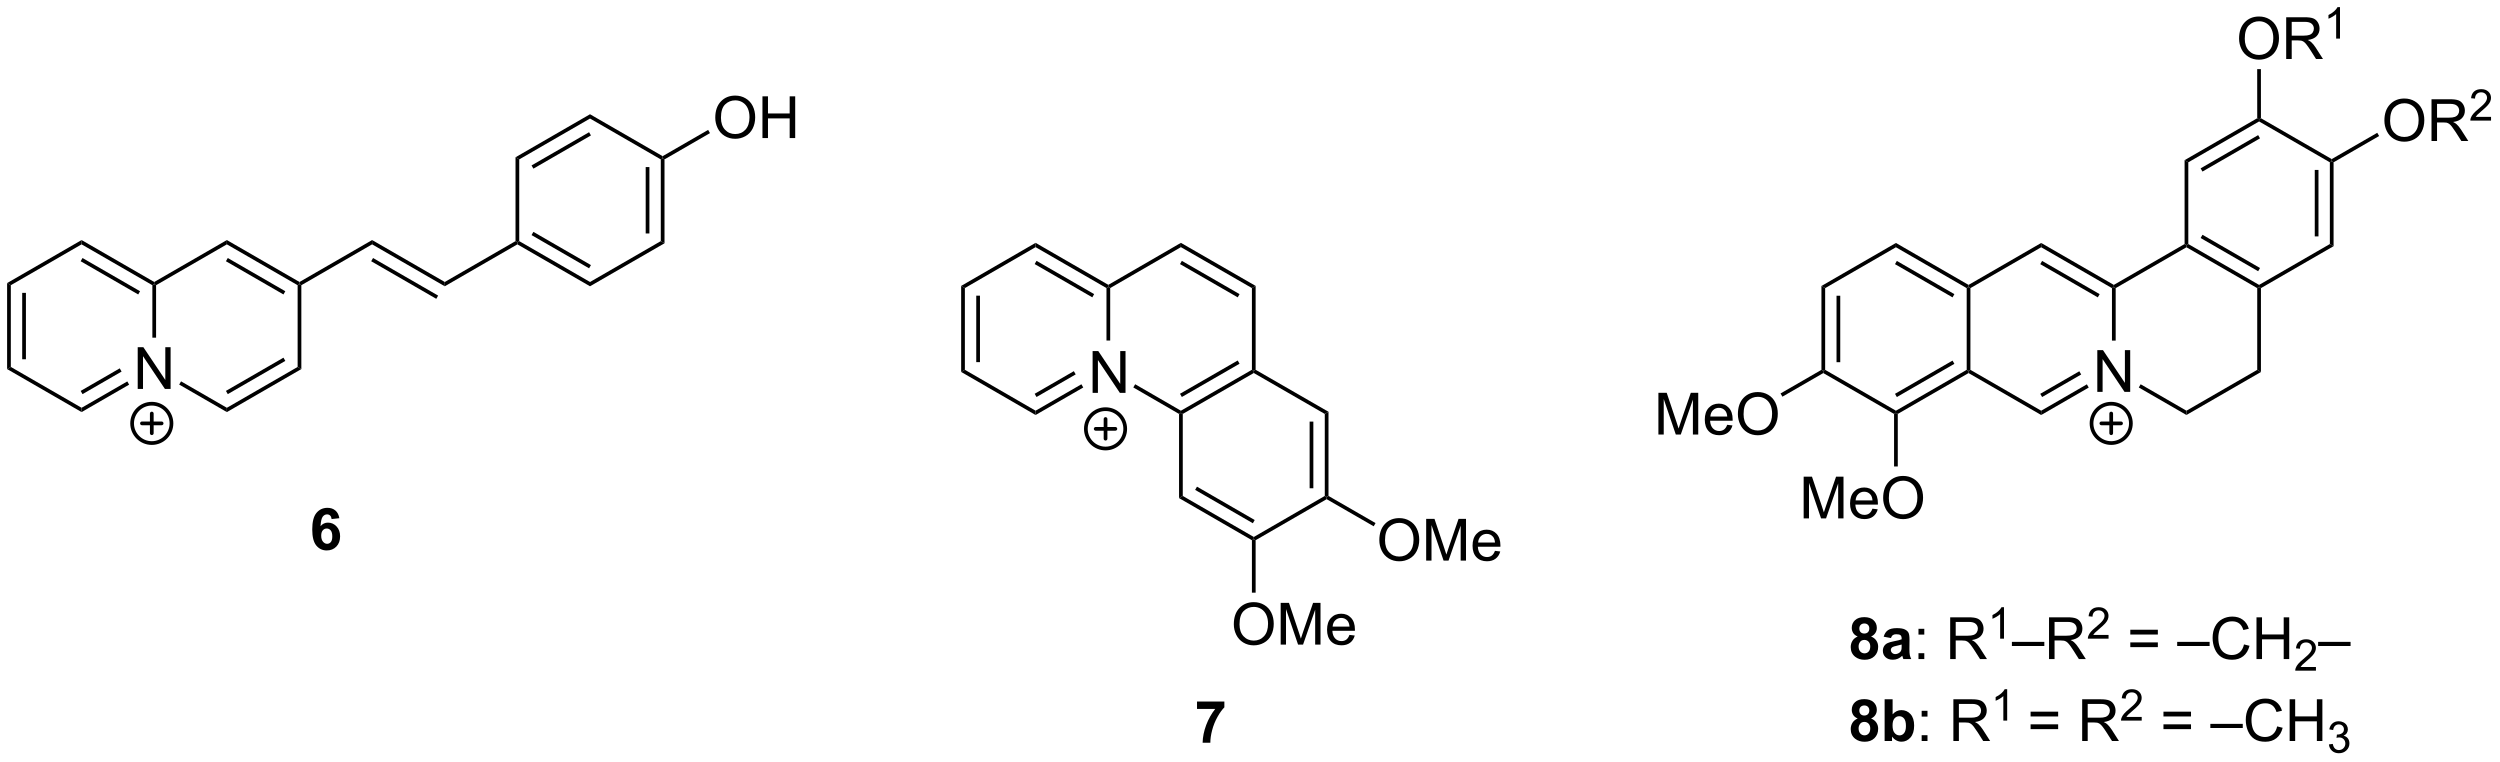 <?xml version="1.0" encoding="UTF-8"?>
<!DOCTYPE svg PUBLIC '-//W3C//DTD SVG 1.0//EN'
          'http://www.w3.org/TR/2001/REC-SVG-20010904/DTD/svg10.dtd'>
<svg stroke-dasharray="none" shape-rendering="auto" xmlns="http://www.w3.org/2000/svg" font-family="'Dialog'" text-rendering="auto" width="941" fill-opacity="1" color-interpolation="auto" color-rendering="auto" preserveAspectRatio="xMidYMid meet" font-size="12px" viewBox="0 0 941 287" fill="black" xmlns:xlink="http://www.w3.org/1999/xlink" stroke="black" image-rendering="auto" stroke-miterlimit="10" stroke-linecap="square" stroke-linejoin="miter" font-style="normal" stroke-width="1" height="287" stroke-dashoffset="0" font-weight="normal" stroke-opacity="1"
><!--Generated by the Batik Graphics2D SVG Generator--><defs id="genericDefs"
  /><g
  ><defs id="defs1"
    ><clipPath clipPathUnits="userSpaceOnUse" id="clipPath1"
      ><path d="M0.633 2.797 L353.232 2.797 L353.232 110.106 L0.633 110.106 L0.633 2.797 Z"
      /></clipPath
      ><clipPath clipPathUnits="userSpaceOnUse" id="clipPath2"
      ><path d="M98.048 315.411 L98.048 419.736 L440.844 419.736 L440.844 315.411 Z"
      /></clipPath
    ></defs
    ><g transform="scale(2.667,2.667) translate(-0.633,-2.797) matrix(1.029,0,0,1.029,-100.22,-321.635)"
    ><path d="M247.868 369.169 L247.868 363.442 L248.647 363.442 L251.655 367.937 L251.655 363.442 L252.381 363.442 L252.381 369.169 L251.603 369.169 L248.595 364.669 L248.595 369.169 L247.868 369.169 Z" stroke="none" clip-path="url(#clipPath2)"
    /></g
    ><g transform="matrix(2.743,0,0,2.743,-268.94,-865.151)"
    ><path d="M229.938 354.637 L230.448 354.932 L230.448 366.147 L229.938 366.441 ZM232.009 355.979 L232.009 365.099 L232.519 365.099 L232.519 355.979 Z" stroke="none" clip-path="url(#clipPath2)"
    /></g
    ><g transform="matrix(2.743,0,0,2.743,-268.94,-865.151)"
    ><path d="M229.938 366.441 L230.448 366.147 L240.151 371.762 L240.151 372.351 Z" stroke="none" clip-path="url(#clipPath2)"
    /></g
    ><g transform="matrix(2.743,0,0,2.743,-268.94,-865.151)"
    ><path d="M240.151 372.351 L240.151 371.762 L246.437 368.133 L246.692 368.575 ZM240.28 369.881 L245.655 366.778 L245.4 366.336 L240.025 369.439 Z" stroke="none" clip-path="url(#clipPath2)"
    /></g
    ><g transform="matrix(2.743,0,0,2.743,-268.94,-865.151)"
    ><path d="M250.389 362.13 L249.879 362.13 L249.879 354.932 L250.134 354.784 L250.389 354.932 Z" stroke="none" clip-path="url(#clipPath2)"
    /></g
    ><g transform="matrix(2.743,0,0,2.743,-268.94,-865.151)"
    ><path d="M250.134 354.49 L250.134 354.784 L249.879 354.932 L240.151 349.317 L240.151 348.727 ZM248.187 355.762 L240.28 351.197 L240.025 351.639 L247.932 356.203 Z" stroke="none" clip-path="url(#clipPath2)"
    /></g
    ><g transform="matrix(2.743,0,0,2.743,-268.94,-865.151)"
    ><path d="M230.448 354.932 L229.938 354.637 L240.151 348.727 L240.151 349.317 Z" stroke="none" clip-path="url(#clipPath2)"
    /></g
    ><g transform="matrix(2.743,0,0,2.743,-268.94,-865.151)"
    ><path d="M253.56 368.571 L253.816 368.129 L260.093 371.762 L260.093 372.056 L259.837 372.203 Z" stroke="none" clip-path="url(#clipPath2)"
    /></g
    ><g transform="matrix(2.743,0,0,2.743,-268.94,-865.151)"
    ><path d="M260.348 372.204 L260.093 372.056 L260.093 371.762 L269.836 366.146 L270.091 366.294 L270.091 366.588 ZM260.222 369.879 L268.141 365.314 L267.887 364.872 L259.967 369.437 Z" stroke="none" clip-path="url(#clipPath2)"
    /></g
    ><g transform="matrix(2.743,0,0,2.743,-268.94,-865.151)"
    ><path d="M270.346 366.146 L270.091 366.294 L269.836 366.146 L269.836 354.932 L270.346 354.637 Z" stroke="none" clip-path="url(#clipPath2)"
    /></g
    ><g transform="matrix(2.743,0,0,2.743,-268.94,-865.151)"
    ><path d="M270.346 354.637 L269.836 354.932 L260.093 349.317 L260.092 348.727 ZM268.141 355.764 L260.222 351.2 L259.967 351.642 L267.887 356.206 Z" stroke="none" clip-path="url(#clipPath2)"
    /></g
    ><g transform="matrix(2.743,0,0,2.743,-268.94,-865.151)"
    ><path d="M250.389 354.932 L250.134 354.784 L250.134 354.49 L260.092 348.727 L260.093 349.317 Z" stroke="none" clip-path="url(#clipPath2)"
    /></g
    ><g transform="matrix(2.743,0,0,2.743,-268.94,-865.151)"
    ><path d="M259.837 372.203 L260.093 372.056 L260.348 372.204 L260.348 383.458 L259.837 383.753 Z" stroke="none" clip-path="url(#clipPath2)"
    /></g
    ><g transform="matrix(2.743,0,0,2.743,-268.94,-865.151)"
    ><path d="M259.837 383.753 L260.348 383.458 L270.091 389.089 L270.091 389.384 L269.836 389.531 ZM262.044 382.627 L269.964 387.204 L270.219 386.762 L262.299 382.185 Z" stroke="none" clip-path="url(#clipPath2)"
    /></g
    ><g transform="matrix(2.743,0,0,2.743,-268.94,-865.151)"
    ><path d="M270.346 389.531 L270.091 389.384 L270.091 389.089 L279.835 383.458 L280.09 383.605 L280.09 383.9 Z" stroke="none" clip-path="url(#clipPath2)"
    /></g
    ><g transform="matrix(2.743,0,0,2.743,-268.94,-865.151)"
    ><path d="M280.345 383.458 L280.09 383.605 L279.835 383.458 L279.835 372.204 L280.345 371.909 ZM278.266 382.406 L278.266 373.257 L277.756 373.257 L277.756 382.406 Z" stroke="none" clip-path="url(#clipPath2)"
    /></g
    ><g transform="matrix(2.743,0,0,2.743,-268.94,-865.151)"
    ><path d="M280.345 371.909 L279.835 372.204 L270.091 366.588 L270.091 366.294 L270.346 366.146 Z" stroke="none" clip-path="url(#clipPath2)"
    /></g
    ><g transform="matrix(2.743,0,0,2.743,-268.94,-865.151)"
    ><path d="M267.354 401.071 Q267.354 399.644 268.12 398.839 Q268.886 398.032 270.096 398.032 Q270.888 398.032 271.524 398.412 Q272.162 398.79 272.495 399.467 Q272.831 400.144 272.831 401.003 Q272.831 401.876 272.479 402.563 Q272.128 403.251 271.482 403.605 Q270.839 403.959 270.091 403.959 Q269.284 403.959 268.646 403.568 Q268.011 403.175 267.683 402.501 Q267.354 401.824 267.354 401.071 ZM268.136 401.082 Q268.136 402.118 268.69 402.714 Q269.248 403.308 270.089 403.308 Q270.943 403.308 271.495 402.707 Q272.05 402.105 272.05 401.001 Q272.05 400.3 271.813 399.779 Q271.576 399.259 271.12 398.972 Q270.667 398.683 270.099 398.683 Q269.294 398.683 268.714 399.238 Q268.136 399.79 268.136 401.082 ZM273.783 403.86 L273.783 398.134 L274.923 398.134 L276.28 402.188 Q276.468 402.753 276.554 403.035 Q276.65 402.722 276.858 402.118 L278.228 398.134 L279.249 398.134 L279.249 403.86 L278.517 403.86 L278.517 399.066 L276.853 403.86 L276.171 403.86 L274.514 398.985 L274.514 403.86 L273.783 403.86 ZM283.22 402.524 L283.947 402.613 Q283.775 403.251 283.309 403.602 Q282.845 403.954 282.124 403.954 Q281.212 403.954 280.679 403.394 Q280.147 402.832 280.147 401.821 Q280.147 400.774 280.686 400.196 Q281.225 399.618 282.085 399.618 Q282.916 399.618 283.442 400.186 Q283.97 400.751 283.97 401.777 Q283.97 401.839 283.968 401.964 L280.874 401.964 Q280.913 402.649 281.259 403.014 Q281.608 403.376 282.127 403.376 Q282.514 403.376 282.788 403.173 Q283.061 402.97 283.22 402.524 ZM280.913 401.386 L283.228 401.386 Q283.181 400.863 282.962 400.602 Q282.627 400.196 282.093 400.196 Q281.608 400.196 281.277 400.522 Q280.947 400.845 280.913 401.386 Z" stroke="none" clip-path="url(#clipPath2)"
    /></g
    ><g transform="matrix(2.743,0,0,2.743,-268.94,-865.151)"
    ><path d="M269.836 389.531 L270.091 389.384 L270.346 389.531 L270.346 396.731 L269.836 396.731 Z" stroke="none" clip-path="url(#clipPath2)"
    /></g
    ><g transform="matrix(2.743,0,0,2.743,-268.94,-865.151)"
    ><path d="M287.32 389.538 Q287.32 388.111 288.085 387.306 Q288.851 386.499 290.062 386.499 Q290.853 386.499 291.489 386.879 Q292.127 387.257 292.46 387.934 Q292.796 388.611 292.796 389.47 Q292.796 390.343 292.445 391.03 Q292.093 391.718 291.447 392.072 Q290.804 392.426 290.057 392.426 Q289.249 392.426 288.611 392.035 Q287.976 391.642 287.648 390.968 Q287.32 390.291 287.32 389.538 ZM288.101 389.548 Q288.101 390.585 288.656 391.181 Q289.213 391.775 290.054 391.775 Q290.908 391.775 291.46 391.173 Q292.015 390.572 292.015 389.468 Q292.015 388.767 291.778 388.246 Q291.541 387.725 291.085 387.439 Q290.632 387.15 290.064 387.15 Q289.26 387.15 288.679 387.705 Q288.101 388.257 288.101 389.548 ZM293.748 392.327 L293.748 386.6 L294.889 386.6 L296.245 390.655 Q296.433 391.22 296.519 391.502 Q296.615 391.189 296.823 390.585 L298.193 386.6 L299.214 386.6 L299.214 392.327 L298.482 392.327 L298.482 387.533 L296.818 392.327 L296.136 392.327 L294.48 387.452 L294.48 392.327 L293.748 392.327 ZM303.185 390.991 L303.912 391.08 Q303.74 391.718 303.274 392.069 Q302.81 392.421 302.089 392.421 Q301.178 392.421 300.644 391.861 Q300.113 391.298 300.113 390.288 Q300.113 389.241 300.652 388.663 Q301.191 388.085 302.05 388.085 Q302.881 388.085 303.407 388.652 Q303.935 389.218 303.935 390.244 Q303.935 390.306 303.933 390.431 L300.839 390.431 Q300.878 391.116 301.224 391.481 Q301.573 391.843 302.092 391.843 Q302.48 391.843 302.753 391.639 Q303.027 391.436 303.185 390.991 ZM300.878 389.853 L303.193 389.853 Q303.146 389.33 302.928 389.069 Q302.592 388.663 302.058 388.663 Q301.573 388.663 301.243 388.988 Q300.912 389.311 300.878 389.853 Z" stroke="none" clip-path="url(#clipPath2)"
    /></g
    ><g transform="matrix(2.743,0,0,2.743,-268.94,-865.151)"
    ><path d="M280.09 383.9 L280.09 383.605 L280.345 383.458 L286.802 387.181 L286.548 387.623 Z" stroke="none" clip-path="url(#clipPath2)"
    /></g
    ><g transform="matrix(2.743,0,0,2.743,-268.94,-865.151)"
    ><path d="M262.303 412.689 L262.303 411.671 L266.056 411.671 L266.056 412.467 Q265.592 412.923 265.111 413.78 Q264.632 414.634 264.379 415.598 Q264.126 416.561 264.132 417.319 L263.072 417.319 Q263.1 416.131 263.561 414.897 Q264.025 413.663 264.798 412.689 L262.303 412.689 Z" stroke="none" clip-path="url(#clipPath2)"
    /></g
    ><g transform="matrix(2.743,0,0,2.743,-268.94,-865.151)"
    ><path d="M347.987 354.645 L348.497 354.94 L348.497 366.154 L348.242 366.302 L347.987 366.154 ZM350.058 355.988 L350.058 365.106 L350.569 365.106 L350.569 355.988 Z" stroke="none" clip-path="url(#clipPath2)"
    /></g
    ><g transform="matrix(2.743,0,0,2.743,-268.94,-865.151)"
    ><path d="M348.242 366.596 L348.242 366.302 L348.497 366.154 L358.209 371.762 L358.209 372.056 L357.953 372.204 Z" stroke="none" clip-path="url(#clipPath2)"
    /></g
    ><g transform="matrix(2.743,0,0,2.743,-268.94,-865.151)"
    ><path d="M358.464 372.204 L358.209 372.056 L358.209 371.762 L367.92 366.154 L368.175 366.302 L368.175 366.596 ZM358.336 369.885 L366.231 365.327 L365.976 364.885 L358.081 369.443 Z" stroke="none" clip-path="url(#clipPath2)"
    /></g
    ><g transform="matrix(2.743,0,0,2.743,-268.94,-865.151)"
    ><path d="M368.43 366.154 L368.175 366.302 L367.92 366.154 L367.92 354.94 L368.175 354.793 L368.43 354.94 Z" stroke="none" clip-path="url(#clipPath2)"
    /></g
    ><g transform="matrix(2.743,0,0,2.743,-268.94,-865.151)"
    ><path d="M368.175 354.498 L368.175 354.793 L367.92 354.94 L358.209 349.332 L358.209 348.743 ZM366.231 355.767 L358.336 351.209 L358.081 351.651 L365.976 356.209 Z" stroke="none" clip-path="url(#clipPath2)"
    /></g
    ><g transform="matrix(2.743,0,0,2.743,-268.94,-865.151)"
    ><path d="M358.209 348.743 L358.209 349.332 L348.497 354.94 L347.987 354.645 Z" stroke="none" clip-path="url(#clipPath2)"
    /></g
    ><g transform="matrix(2.743,0,0,2.743,-268.94,-865.151)"
    ><path d="M385.843 369.177 L385.843 363.45 L386.622 363.45 L389.629 367.945 L389.629 363.45 L390.356 363.45 L390.356 369.177 L389.577 369.177 L386.569 364.677 L386.569 369.177 L385.843 369.177 Z" stroke="none" clip-path="url(#clipPath2)"
    /></g
    ><g transform="matrix(2.743,0,0,2.743,-268.94,-865.151)"
    ><path d="M368.175 366.596 L368.175 366.302 L368.43 366.154 L378.142 371.762 L378.142 372.351 Z" stroke="none" clip-path="url(#clipPath2)"
    /></g
    ><g transform="matrix(2.743,0,0,2.743,-268.94,-865.151)"
    ><path d="M378.142 372.351 L378.142 371.762 L384.411 368.142 L384.666 368.584 ZM378.269 369.885 L383.631 366.79 L383.375 366.348 L378.014 369.443 Z" stroke="none" clip-path="url(#clipPath2)"
    /></g
    ><g transform="matrix(2.743,0,0,2.743,-268.94,-865.151)"
    ><path d="M388.364 362.138 L387.853 362.138 L387.853 354.94 L388.108 354.793 L388.364 354.94 Z" stroke="none" clip-path="url(#clipPath2)"
    /></g
    ><g transform="matrix(2.743,0,0,2.743,-268.94,-865.151)"
    ><path d="M388.108 354.498 L388.108 354.793 L387.853 354.94 L378.142 349.332 L378.142 348.743 ZM386.164 355.767 L378.269 351.209 L378.014 351.651 L385.909 356.209 Z" stroke="none" clip-path="url(#clipPath2)"
    /></g
    ><g transform="matrix(2.743,0,0,2.743,-268.94,-865.151)"
    ><path d="M378.142 348.743 L378.142 349.332 L368.43 354.94 L368.175 354.793 L368.175 354.498 Z" stroke="none" clip-path="url(#clipPath2)"
    /></g
    ><g transform="matrix(2.743,0,0,2.743,-268.94,-865.151)"
    ><path d="M391.535 368.575 L391.79 368.133 L398.075 371.762 L398.075 372.351 Z" stroke="none" clip-path="url(#clipPath2)"
    /></g
    ><g transform="matrix(2.743,0,0,2.743,-268.94,-865.151)"
    ><path d="M398.075 372.351 L398.075 371.762 L407.787 366.154 L408.297 366.449 Z" stroke="none" clip-path="url(#clipPath2)"
    /></g
    ><g transform="matrix(2.743,0,0,2.743,-268.94,-865.151)"
    ><path d="M408.297 366.449 L407.787 366.154 L407.787 354.94 L408.042 354.793 L408.297 354.94 Z" stroke="none" clip-path="url(#clipPath2)"
    /></g
    ><g transform="matrix(2.743,0,0,2.743,-268.94,-865.151)"
    ><path d="M408.042 354.498 L408.042 354.793 L407.787 354.94 L398.075 349.332 L398.075 349.038 L398.33 348.891 ZM408.169 352.18 L400.274 347.621 L400.019 348.063 L407.914 352.621 Z" stroke="none" clip-path="url(#clipPath2)"
    /></g
    ><g transform="matrix(2.743,0,0,2.743,-268.94,-865.151)"
    ><path d="M397.82 348.891 L398.075 349.038 L398.075 349.332 L388.364 354.94 L388.108 354.793 L388.108 354.498 Z" stroke="none" clip-path="url(#clipPath2)"
    /></g
    ><g transform="matrix(2.743,0,0,2.743,-268.94,-865.151)"
    ><path d="M408.297 354.94 L408.042 354.793 L408.042 354.498 L417.753 348.891 L418.264 349.185 Z" stroke="none" clip-path="url(#clipPath2)"
    /></g
    ><g transform="matrix(2.743,0,0,2.743,-268.94,-865.151)"
    ><path d="M418.264 349.185 L417.753 348.891 L417.753 337.676 L418.008 337.529 L418.264 337.676 ZM416.192 347.842 L416.192 338.725 L415.682 338.725 L415.682 347.842 Z" stroke="none" clip-path="url(#clipPath2)"
    /></g
    ><g transform="matrix(2.743,0,0,2.743,-268.94,-865.151)"
    ><path d="M418.008 337.234 L418.008 337.529 L417.753 337.676 L408.042 332.069 L408.042 331.774 L408.297 331.627 Z" stroke="none" clip-path="url(#clipPath2)"
    /></g
    ><g transform="matrix(2.743,0,0,2.743,-268.94,-865.151)"
    ><path d="M407.787 331.627 L408.042 331.774 L408.042 332.069 L398.33 337.676 L397.82 337.381 ZM407.914 333.945 L400.019 338.504 L400.274 338.946 L408.169 334.387 Z" stroke="none" clip-path="url(#clipPath2)"
    /></g
    ><g transform="matrix(2.743,0,0,2.743,-268.94,-865.151)"
    ><path d="M397.82 337.381 L398.33 337.676 L398.33 348.891 L398.075 349.038 L397.82 348.891 Z" stroke="none" clip-path="url(#clipPath2)"
    /></g
    ><g transform="matrix(2.743,0,0,2.743,-268.94,-865.151)"
    ><path d="M325.615 375.031 L325.615 369.305 L326.756 369.305 L328.113 373.359 Q328.3 373.925 328.386 374.206 Q328.482 373.893 328.691 373.289 L330.06 369.305 L331.081 369.305 L331.081 375.031 L330.349 375.031 L330.349 370.237 L328.685 375.031 L328.003 375.031 L326.347 370.156 L326.347 375.031 L325.615 375.031 ZM335.053 373.695 L335.779 373.784 Q335.607 374.422 335.141 374.774 Q334.678 375.125 333.956 375.125 Q333.045 375.125 332.511 374.565 Q331.98 374.003 331.98 372.992 Q331.98 371.945 332.519 371.367 Q333.058 370.789 333.917 370.789 Q334.748 370.789 335.274 371.357 Q335.803 371.922 335.803 372.948 Q335.803 373.01 335.8 373.135 L332.706 373.135 Q332.745 373.82 333.092 374.185 Q333.441 374.547 333.959 374.547 Q334.347 374.547 334.62 374.344 Q334.894 374.141 335.053 373.695 ZM332.745 372.557 L335.06 372.557 Q335.014 372.034 334.795 371.774 Q334.459 371.367 333.925 371.367 Q333.441 371.367 333.11 371.693 Q332.779 372.016 332.745 372.557 ZM336.523 372.242 Q336.523 370.815 337.288 370.01 Q338.054 369.203 339.265 369.203 Q340.057 369.203 340.692 369.583 Q341.33 369.961 341.663 370.638 Q341.999 371.315 341.999 372.175 Q341.999 373.047 341.648 373.734 Q341.296 374.422 340.65 374.776 Q340.007 375.13 339.26 375.13 Q338.452 375.13 337.814 374.74 Q337.179 374.346 336.851 373.672 Q336.523 372.995 336.523 372.242 ZM337.304 372.253 Q337.304 373.289 337.859 373.885 Q338.416 374.479 339.257 374.479 Q340.111 374.479 340.663 373.878 Q341.218 373.276 341.218 372.172 Q341.218 371.471 340.981 370.951 Q340.744 370.43 340.288 370.143 Q339.835 369.854 339.267 369.854 Q338.463 369.854 337.882 370.409 Q337.304 370.961 337.304 372.253 Z" stroke="none" clip-path="url(#clipPath2)"
    /></g
    ><g transform="matrix(2.743,0,0,2.743,-268.94,-865.151)"
    ><path d="M347.987 366.154 L348.242 366.302 L348.242 366.596 L342.63 369.837 L342.375 369.395 Z" stroke="none" clip-path="url(#clipPath2)"
    /></g
    ><g transform="matrix(2.743,0,0,2.743,-268.94,-865.151)"
    ><path d="M345.548 386.541 L345.548 380.814 L346.689 380.814 L348.046 384.869 Q348.233 385.434 348.319 385.715 Q348.416 385.402 348.624 384.798 L349.994 380.814 L351.015 380.814 L351.015 386.541 L350.283 386.541 L350.283 381.746 L348.619 386.541 L347.937 386.541 L346.28 381.666 L346.28 386.541 L345.548 386.541 ZM354.986 385.205 L355.712 385.293 Q355.541 385.931 355.075 386.283 Q354.611 386.634 353.89 386.634 Q352.978 386.634 352.444 386.074 Q351.913 385.512 351.913 384.501 Q351.913 383.455 352.452 382.876 Q352.991 382.298 353.851 382.298 Q354.681 382.298 355.207 382.866 Q355.736 383.431 355.736 384.457 Q355.736 384.52 355.733 384.645 L352.64 384.645 Q352.679 385.33 353.025 385.694 Q353.374 386.056 353.892 386.056 Q354.28 386.056 354.554 385.853 Q354.827 385.65 354.986 385.205 ZM352.679 384.067 L354.994 384.067 Q354.947 383.543 354.728 383.283 Q354.392 382.876 353.858 382.876 Q353.374 382.876 353.043 383.202 Q352.712 383.525 352.679 384.067 ZM356.456 383.751 Q356.456 382.324 357.222 381.52 Q357.987 380.712 359.198 380.712 Q359.99 380.712 360.625 381.093 Q361.263 381.47 361.597 382.147 Q361.933 382.824 361.933 383.684 Q361.933 384.556 361.581 385.244 Q361.229 385.931 360.584 386.285 Q359.94 386.639 359.193 386.639 Q358.386 386.639 357.748 386.249 Q357.112 385.856 356.784 385.181 Q356.456 384.504 356.456 383.751 ZM357.237 383.762 Q357.237 384.798 357.792 385.395 Q358.349 385.988 359.19 385.988 Q360.045 385.988 360.597 385.387 Q361.151 384.785 361.151 383.681 Q361.151 382.981 360.914 382.46 Q360.677 381.939 360.222 381.652 Q359.769 381.363 359.201 381.363 Q358.396 381.363 357.815 381.918 Q357.237 382.47 357.237 383.762 Z" stroke="none" clip-path="url(#clipPath2)"
    /></g
    ><g transform="matrix(2.743,0,0,2.743,-268.94,-865.151)"
    ><path d="M357.953 372.204 L358.209 372.056 L358.464 372.204 L358.464 379.415 L357.953 379.415 Z" stroke="none" clip-path="url(#clipPath2)"
    /></g
    ><g transform="matrix(2.743,0,0,2.743,-268.94,-865.151)"
    ><path d="M405.297 320.707 Q405.297 319.279 406.062 318.475 Q406.828 317.668 408.039 317.668 Q408.831 317.668 409.466 318.048 Q410.104 318.425 410.438 319.103 Q410.773 319.779 410.773 320.639 Q410.773 321.511 410.422 322.199 Q410.07 322.886 409.424 323.24 Q408.781 323.595 408.034 323.595 Q407.226 323.595 406.589 323.204 Q405.953 322.811 405.625 322.136 Q405.297 321.459 405.297 320.707 ZM406.078 320.717 Q406.078 321.753 406.633 322.35 Q407.19 322.944 408.031 322.944 Q408.885 322.944 409.438 322.342 Q409.992 321.74 409.992 320.636 Q409.992 319.936 409.755 319.415 Q409.518 318.894 409.062 318.608 Q408.609 318.319 408.042 318.319 Q407.237 318.319 406.656 318.873 Q406.078 319.425 406.078 320.717 ZM411.762 323.496 L411.762 317.769 L414.301 317.769 Q415.066 317.769 415.465 317.923 Q415.863 318.076 416.1 318.467 Q416.34 318.858 416.34 319.332 Q416.34 319.941 415.944 320.36 Q415.551 320.777 414.725 320.889 Q415.027 321.035 415.184 321.175 Q415.514 321.48 415.811 321.936 L416.809 323.496 L415.855 323.496 L415.098 322.303 Q414.764 321.787 414.548 321.514 Q414.335 321.24 414.165 321.131 Q413.996 321.022 413.819 320.98 Q413.691 320.951 413.397 320.951 L412.519 320.951 L412.519 323.496 L411.762 323.496 ZM412.519 320.295 L414.147 320.295 Q414.668 320.295 414.96 320.188 Q415.254 320.082 415.405 319.845 Q415.559 319.608 415.559 319.332 Q415.559 318.925 415.262 318.665 Q414.967 318.402 414.332 318.402 L412.519 318.402 L412.519 320.295 Z" stroke="none" clip-path="url(#clipPath2)"
    /></g
    ><g transform="matrix(2.743,0,0,2.743,-268.94,-865.151)"
    ><path d="M419.145 320.696 L418.618 320.696 L418.618 317.334 Q418.426 317.516 418.118 317.698 Q417.809 317.879 417.563 317.971 L417.563 317.461 Q418.005 317.252 418.335 316.957 Q418.667 316.661 418.805 316.383 L419.145 316.383 L419.145 320.696 Z" stroke="none" clip-path="url(#clipPath2)"
    /></g
    ><g transform="matrix(2.743,0,0,2.743,-268.94,-865.151)"
    ><path d="M407.782 324.892 L408.292 324.892 L408.297 331.627 L408.042 331.774 L407.787 331.627 Z" stroke="none" clip-path="url(#clipPath2)"
    /></g
    ><g transform="matrix(2.743,0,0,2.743,-268.94,-865.151)"
    ><path d="M352.962 402.747 Q352.537 402.567 352.342 402.255 Q352.149 401.939 352.149 401.564 Q352.149 400.924 352.597 400.507 Q353.045 400.088 353.868 400.088 Q354.685 400.088 355.136 400.507 Q355.587 400.924 355.587 401.564 Q355.587 401.963 355.378 402.273 Q355.172 402.583 354.797 402.747 Q355.274 402.939 355.521 403.307 Q355.771 403.674 355.771 404.153 Q355.771 404.947 355.264 405.445 Q354.758 405.939 353.92 405.939 Q353.139 405.939 352.618 405.528 Q352.006 405.043 352.006 404.2 Q352.006 403.736 352.235 403.348 Q352.467 402.958 352.962 402.747 ZM353.188 401.642 Q353.188 401.971 353.373 402.156 Q353.56 402.338 353.868 402.338 Q354.18 402.338 354.368 402.153 Q354.555 401.965 354.555 401.637 Q354.555 401.33 354.37 401.145 Q354.185 400.958 353.881 400.958 Q353.563 400.958 353.375 401.145 Q353.188 401.333 353.188 401.642 ZM353.087 404.096 Q353.087 404.549 353.318 404.804 Q353.553 405.057 353.899 405.057 Q354.24 405.057 354.462 404.812 Q354.685 404.567 354.685 404.106 Q354.685 403.705 354.459 403.46 Q354.232 403.215 353.883 403.215 Q353.482 403.215 353.284 403.494 Q353.087 403.77 353.087 404.096 ZM357.525 402.955 L356.528 402.775 Q356.697 402.174 357.106 401.885 Q357.517 401.596 358.325 401.596 Q359.059 401.596 359.418 401.77 Q359.778 401.942 359.924 402.21 Q360.072 402.478 360.072 403.192 L360.059 404.473 Q360.059 405.02 360.111 405.281 Q360.166 405.541 360.309 405.838 L359.223 405.838 Q359.182 405.728 359.119 405.512 Q359.09 405.416 359.08 405.385 Q358.799 405.658 358.478 405.796 Q358.158 405.932 357.793 405.932 Q357.153 405.932 356.783 405.585 Q356.416 405.236 356.416 404.705 Q356.416 404.353 356.583 404.077 Q356.752 403.801 357.054 403.656 Q357.356 403.51 357.926 403.4 Q358.697 403.255 358.994 403.13 L358.994 403.02 Q358.994 402.705 358.838 402.57 Q358.682 402.434 358.247 402.434 Q357.955 402.434 357.791 402.551 Q357.627 402.666 357.525 402.955 ZM358.994 403.846 Q358.783 403.916 358.325 404.015 Q357.869 404.111 357.728 404.205 Q357.512 404.356 357.512 404.59 Q357.512 404.822 357.684 404.991 Q357.856 405.158 358.122 405.158 Q358.418 405.158 358.689 404.963 Q358.887 404.814 358.95 404.598 Q358.994 404.458 358.994 404.064 L358.994 403.846 Z" stroke="none" clip-path="url(#clipPath2)"
    /></g
    ><g transform="matrix(2.743,0,0,2.743,-268.94,-865.151)"
    ><path d="M361.303 402.489 L361.303 401.689 L362.102 401.689 L362.102 402.489 L361.303 402.489 ZM361.303 405.838 L361.303 405.036 L362.102 405.036 L362.102 405.838 L361.303 405.838 ZM365.654 405.838 L365.654 400.111 L368.193 400.111 Q368.959 400.111 369.357 400.265 Q369.756 400.418 369.993 400.809 Q370.232 401.2 370.232 401.674 Q370.232 402.283 369.836 402.702 Q369.443 403.119 368.618 403.231 Q368.92 403.377 369.076 403.517 Q369.407 403.822 369.704 404.278 L370.701 405.838 L369.748 405.838 L368.99 404.645 Q368.657 404.13 368.441 403.856 Q368.227 403.583 368.058 403.473 Q367.889 403.364 367.711 403.322 Q367.584 403.293 367.29 403.293 L366.412 403.293 L366.412 405.838 L365.654 405.838 ZM366.412 402.637 L368.04 402.637 Q368.56 402.637 368.852 402.531 Q369.146 402.424 369.297 402.187 Q369.451 401.95 369.451 401.674 Q369.451 401.267 369.154 401.007 Q368.86 400.744 368.224 400.744 L366.412 400.744 L366.412 402.637 Z" stroke="none" clip-path="url(#clipPath2)"
    /></g
    ><g transform="matrix(2.743,0,0,2.743,-268.94,-865.151)"
    ><path d="M373.038 403.038 L372.51 403.038 L372.51 399.676 Q372.319 399.858 372.01 400.04 Q371.702 400.221 371.456 400.313 L371.456 399.803 Q371.897 399.594 372.227 399.3 Q372.559 399.003 372.698 398.725 L373.038 398.725 L373.038 403.038 Z" stroke="none" clip-path="url(#clipPath2)"
    /></g
    ><g transform="matrix(2.743,0,0,2.743,-268.94,-865.151)"
    ><path d="M374.123 404.049 L374.123 403.481 L378.573 403.481 L378.573 404.049 L374.123 404.049 ZM379.218 405.838 L379.218 400.111 L381.757 400.111 Q382.522 400.111 382.921 400.265 Q383.319 400.418 383.556 400.809 Q383.796 401.2 383.796 401.674 Q383.796 402.283 383.4 402.702 Q383.007 403.119 382.181 403.231 Q382.483 403.377 382.639 403.517 Q382.97 403.822 383.267 404.278 L384.264 405.838 L383.311 405.838 L382.554 404.645 Q382.22 404.13 382.004 403.856 Q381.791 403.583 381.621 403.473 Q381.452 403.364 381.275 403.322 Q381.147 403.293 380.853 403.293 L379.976 403.293 L379.976 405.838 L379.218 405.838 ZM379.976 402.637 L381.603 402.637 Q382.124 402.637 382.416 402.531 Q382.71 402.424 382.861 402.187 Q383.014 401.95 383.014 401.674 Q383.014 401.267 382.718 401.007 Q382.423 400.744 381.788 400.744 L379.976 400.744 L379.976 402.637 Z" stroke="none" clip-path="url(#clipPath2)"
    /></g
    ><g transform="matrix(2.743,0,0,2.743,-268.94,-865.151)"
    ><path d="M387.386 402.53 L387.386 403.038 L384.546 403.038 Q384.541 402.846 384.609 402.671 Q384.716 402.382 384.954 402.1 Q385.195 401.819 385.646 401.45 Q386.345 400.876 386.591 400.54 Q386.837 400.204 386.837 399.905 Q386.837 399.592 386.613 399.378 Q386.39 399.161 386.029 399.161 Q385.648 399.161 385.419 399.389 Q385.191 399.618 385.189 400.022 L384.646 399.967 Q384.703 399.36 385.066 399.044 Q385.429 398.725 386.041 398.725 Q386.66 398.725 387.019 399.069 Q387.38 399.411 387.38 399.917 Q387.38 400.175 387.275 400.425 Q387.169 400.673 386.923 400.948 Q386.679 401.223 386.111 401.704 Q385.636 402.102 385.501 402.245 Q385.367 402.387 385.279 402.53 L387.386 402.53 Z" stroke="none" clip-path="url(#clipPath2)"
    /></g
    ><g transform="matrix(2.743,0,0,2.743,-268.94,-865.151)"
    ><path d="M394.151 402.471 L390.37 402.471 L390.37 401.814 L394.151 401.814 L394.151 402.471 ZM394.151 404.208 L390.37 404.208 L390.37 403.551 L394.151 403.551 L394.151 404.208 ZM396.803 404.049 L396.803 403.481 L401.254 403.481 L401.254 404.049 L396.803 404.049 ZM405.971 403.83 L406.729 404.02 Q406.492 404.955 405.872 405.447 Q405.252 405.937 404.359 405.937 Q403.432 405.937 402.851 405.559 Q402.273 405.182 401.969 404.468 Q401.666 403.752 401.666 402.932 Q401.666 402.036 402.008 401.372 Q402.351 400.705 402.982 400.359 Q403.612 400.012 404.37 400.012 Q405.229 400.012 405.815 400.45 Q406.401 400.887 406.633 401.682 L405.885 401.856 Q405.687 401.231 405.307 400.947 Q404.93 400.661 404.354 400.661 Q403.695 400.661 403.25 400.978 Q402.807 401.293 402.627 401.827 Q402.448 402.361 402.448 402.926 Q402.448 403.658 402.661 404.202 Q402.875 404.747 403.323 405.017 Q403.773 405.286 404.297 405.286 Q404.932 405.286 405.372 404.918 Q405.815 404.551 405.971 403.83 ZM407.686 405.838 L407.686 400.111 L408.444 400.111 L408.444 402.463 L411.42 402.463 L411.42 400.111 L412.178 400.111 L412.178 405.838 L411.42 405.838 L411.42 403.137 L408.444 403.137 L408.444 405.838 L407.686 405.838 Z" stroke="none" clip-path="url(#clipPath2)"
    /></g
    ><g transform="matrix(2.743,0,0,2.743,-268.94,-865.151)"
    ><path d="M415.844 406.93 L415.844 407.438 L413.005 407.438 Q412.999 407.246 413.067 407.071 Q413.174 406.782 413.413 406.5 Q413.653 406.219 414.104 405.85 Q414.803 405.276 415.049 404.94 Q415.296 404.604 415.296 404.305 Q415.296 403.993 415.071 403.778 Q414.848 403.561 414.487 403.561 Q414.106 403.561 413.877 403.789 Q413.649 404.018 413.647 404.422 L413.104 404.368 Q413.161 403.76 413.524 403.444 Q413.887 403.125 414.499 403.125 Q415.118 403.125 415.477 403.469 Q415.838 403.811 415.838 404.317 Q415.838 404.575 415.733 404.825 Q415.627 405.073 415.381 405.348 Q415.137 405.623 414.569 406.104 Q414.094 406.502 413.959 406.645 Q413.825 406.787 413.737 406.93 L415.844 406.93 Z" stroke="none" clip-path="url(#clipPath2)"
    /></g
    ><g transform="matrix(2.743,0,0,2.743,-268.94,-865.151)"
    ><path d="M416.144 404.049 L416.144 403.481 L420.595 403.481 L420.595 404.049 L416.144 404.049 Z" stroke="none" clip-path="url(#clipPath2)"
    /></g
    ><g transform="matrix(2.743,0,0,2.743,-268.94,-865.151)"
    ><path d="M352.962 413.997 Q352.537 413.817 352.342 413.505 Q352.149 413.189 352.149 412.814 Q352.149 412.174 352.597 411.757 Q353.045 411.338 353.868 411.338 Q354.685 411.338 355.136 411.757 Q355.587 412.174 355.587 412.814 Q355.587 413.213 355.378 413.523 Q355.172 413.833 354.797 413.997 Q355.274 414.189 355.521 414.557 Q355.771 414.924 355.771 415.403 Q355.771 416.197 355.264 416.695 Q354.758 417.189 353.92 417.189 Q353.139 417.189 352.618 416.778 Q352.006 416.293 352.006 415.45 Q352.006 414.986 352.235 414.598 Q352.467 414.208 352.962 413.997 ZM353.188 412.892 Q353.188 413.221 353.373 413.406 Q353.56 413.588 353.868 413.588 Q354.18 413.588 354.368 413.403 Q354.555 413.215 354.555 412.887 Q354.555 412.58 354.37 412.395 Q354.185 412.208 353.881 412.208 Q353.563 412.208 353.375 412.395 Q353.188 412.583 353.188 412.892 ZM353.087 415.346 Q353.087 415.799 353.318 416.054 Q353.553 416.307 353.899 416.307 Q354.24 416.307 354.462 416.062 Q354.685 415.817 354.685 415.356 Q354.685 414.955 354.459 414.71 Q354.232 414.465 353.883 414.465 Q353.482 414.465 353.284 414.744 Q353.087 415.02 353.087 415.346 ZM356.658 417.088 L356.658 411.361 L357.754 411.361 L357.754 413.424 Q358.262 412.846 358.958 412.846 Q359.715 412.846 360.21 413.395 Q360.708 413.942 360.708 414.971 Q360.708 416.033 360.202 416.609 Q359.697 417.182 358.973 417.182 Q358.619 417.182 358.273 417.005 Q357.926 416.825 357.676 416.478 L357.676 417.088 L356.658 417.088 ZM357.747 414.924 Q357.747 415.567 357.95 415.877 Q358.236 416.314 358.708 416.314 Q359.072 416.314 359.327 416.005 Q359.583 415.692 359.583 415.025 Q359.583 414.314 359.325 413.999 Q359.067 413.684 358.666 413.684 Q358.27 413.684 358.007 413.991 Q357.747 414.299 357.747 414.924 Z" stroke="none" clip-path="url(#clipPath2)"
    /></g
    ><g transform="matrix(2.743,0,0,2.743,-268.94,-865.151)"
    ><path d="M361.74 413.739 L361.74 412.939 L362.54 412.939 L362.54 413.739 L361.74 413.739 ZM361.74 417.088 L361.74 416.286 L362.54 416.286 L362.54 417.088 L361.74 417.088 ZM366.092 417.088 L366.092 411.361 L368.631 411.361 Q369.396 411.361 369.795 411.515 Q370.193 411.668 370.43 412.059 Q370.67 412.45 370.67 412.924 Q370.67 413.533 370.274 413.952 Q369.881 414.369 369.055 414.481 Q369.357 414.627 369.514 414.767 Q369.844 415.072 370.141 415.528 L371.139 417.088 L370.185 417.088 L369.428 415.895 Q369.094 415.38 368.878 415.106 Q368.665 414.833 368.495 414.723 Q368.326 414.614 368.149 414.572 Q368.021 414.543 367.727 414.543 L366.849 414.543 L366.849 417.088 L366.092 417.088 ZM366.849 413.887 L368.477 413.887 Q368.998 413.887 369.29 413.781 Q369.584 413.674 369.735 413.437 Q369.889 413.2 369.889 412.924 Q369.889 412.517 369.592 412.257 Q369.297 411.994 368.662 411.994 L366.849 411.994 L366.849 413.887 Z" stroke="none" clip-path="url(#clipPath2)"
    /></g
    ><g transform="matrix(2.743,0,0,2.743,-268.94,-865.151)"
    ><path d="M373.475 414.288 L372.948 414.288 L372.948 410.926 Q372.756 411.108 372.448 411.29 Q372.139 411.471 371.893 411.563 L371.893 411.053 Q372.334 410.844 372.665 410.55 Q372.997 410.253 373.135 409.975 L373.475 409.975 L373.475 414.288 Z" stroke="none" clip-path="url(#clipPath2)"
    /></g
    ><g transform="matrix(2.743,0,0,2.743,-268.94,-865.151)"
    ><path d="M380.469 413.721 L376.688 413.721 L376.688 413.064 L380.469 413.064 L380.469 413.721 ZM380.469 415.458 L376.688 415.458 L376.688 414.801 L380.469 414.801 L380.469 415.458 ZM383.767 417.088 L383.767 411.361 L386.307 411.361 Q387.072 411.361 387.471 411.515 Q387.869 411.668 388.106 412.059 Q388.346 412.45 388.346 412.924 Q388.346 413.533 387.95 413.952 Q387.557 414.369 386.731 414.481 Q387.033 414.627 387.189 414.767 Q387.52 415.072 387.817 415.528 L388.814 417.088 L387.861 417.088 L387.103 415.895 Q386.77 415.38 386.554 415.106 Q386.34 414.833 386.171 414.723 Q386.002 414.614 385.825 414.572 Q385.697 414.543 385.403 414.543 L384.525 414.543 L384.525 417.088 L383.767 417.088 ZM384.525 413.887 L386.153 413.887 Q386.674 413.887 386.965 413.781 Q387.26 413.674 387.411 413.437 Q387.564 413.2 387.564 412.924 Q387.564 412.517 387.267 412.257 Q386.973 411.994 386.338 411.994 L384.525 411.994 L384.525 413.887 Z" stroke="none" clip-path="url(#clipPath2)"
    /></g
    ><g transform="matrix(2.743,0,0,2.743,-268.94,-865.151)"
    ><path d="M391.936 413.78 L391.936 414.288 L389.096 414.288 Q389.09 414.096 389.159 413.921 Q389.266 413.632 389.505 413.35 Q389.745 413.069 390.196 412.7 Q390.895 412.126 391.141 411.79 Q391.387 411.454 391.387 411.155 Q391.387 410.842 391.163 410.628 Q390.94 410.411 390.579 410.411 Q390.198 410.411 389.969 410.639 Q389.741 410.868 389.739 411.272 L389.196 411.217 Q389.252 410.61 389.616 410.294 Q389.979 409.975 390.59 409.975 Q391.209 409.975 391.569 410.319 Q391.93 410.661 391.93 411.167 Q391.93 411.425 391.825 411.675 Q391.719 411.923 391.473 412.198 Q391.229 412.473 390.661 412.954 Q390.186 413.352 390.051 413.495 Q389.917 413.637 389.829 413.78 L391.936 413.78 Z" stroke="none" clip-path="url(#clipPath2)"
    /></g
    ><g transform="matrix(2.743,0,0,2.743,-268.94,-865.151)"
    ><path d="M398.701 413.721 L394.92 413.721 L394.92 413.064 L398.701 413.064 L398.701 413.721 ZM398.701 415.458 L394.92 415.458 L394.92 414.801 L398.701 414.801 L398.701 415.458 ZM401.353 415.299 L401.353 414.731 L405.804 414.731 L405.804 415.299 L401.353 415.299 ZM410.521 415.08 L411.279 415.27 Q411.042 416.205 410.422 416.697 Q409.802 417.187 408.909 417.187 Q407.982 417.187 407.401 416.809 Q406.823 416.432 406.518 415.718 Q406.216 415.002 406.216 414.182 Q406.216 413.286 406.558 412.622 Q406.901 411.955 407.531 411.609 Q408.162 411.262 408.92 411.262 Q409.779 411.262 410.365 411.7 Q410.951 412.137 411.183 412.932 L410.435 413.106 Q410.237 412.481 409.857 412.197 Q409.479 411.911 408.904 411.911 Q408.245 411.911 407.8 412.228 Q407.357 412.543 407.177 413.077 Q406.998 413.611 406.998 414.176 Q406.998 414.908 407.211 415.452 Q407.425 415.997 407.873 416.267 Q408.323 416.536 408.847 416.536 Q409.482 416.536 409.922 416.168 Q410.365 415.801 410.521 415.08 ZM412.236 417.088 L412.236 411.361 L412.994 411.361 L412.994 413.713 L415.97 413.713 L415.97 411.361 L416.728 411.361 L416.728 417.088 L415.97 417.088 L415.97 414.387 L412.994 414.387 L412.994 417.088 L412.236 417.088 Z" stroke="none" clip-path="url(#clipPath2)"
    /></g
    ><g transform="matrix(2.743,0,0,2.743,-268.94,-865.151)"
    ><path d="M417.625 417.553 L418.152 417.483 Q418.244 417.932 418.461 418.129 Q418.679 418.327 418.994 418.327 Q419.365 418.327 419.621 418.069 Q419.878 417.811 419.878 417.43 Q419.878 417.067 419.64 416.832 Q419.404 416.596 419.037 416.596 Q418.888 416.596 418.666 416.655 L418.724 416.192 Q418.777 416.198 418.808 416.198 Q419.146 416.198 419.416 416.022 Q419.685 415.846 419.685 415.479 Q419.685 415.19 419.488 415 Q419.293 414.809 418.982 414.809 Q418.673 414.809 418.468 415.002 Q418.263 415.196 418.205 415.582 L417.677 415.489 Q417.775 414.957 418.117 414.666 Q418.461 414.375 418.97 414.375 Q419.322 414.375 419.617 414.526 Q419.914 414.676 420.07 414.938 Q420.226 415.198 420.226 415.49 Q420.226 415.77 420.076 415.998 Q419.927 416.227 419.634 416.362 Q420.015 416.45 420.226 416.727 Q420.437 417.002 420.437 417.418 Q420.437 417.981 420.027 418.373 Q419.617 418.764 418.99 418.764 Q418.425 418.764 418.05 418.428 Q417.677 418.09 417.625 417.553 Z" stroke="none" clip-path="url(#clipPath2)"
    /></g
    ><g transform="matrix(2.743,0,0,2.743,-268.94,-865.151)"
    ><path d="M116.943 368.777 L116.943 363.05 L117.722 363.05 L120.73 367.545 L120.73 363.05 L121.456 363.05 L121.456 368.777 L120.678 368.777 L117.67 364.277 L117.67 368.777 L116.943 368.777 Z" stroke="none" clip-path="url(#clipPath2)"
    /></g
    ><g transform="matrix(2.743,0,0,2.743,-268.94,-865.151)"
    ><path d="M99.021 354.246 L99.531 354.54 L99.531 365.755 L99.021 366.049 ZM101.092 355.589 L101.092 364.706 L101.603 364.706 L101.603 355.589 Z" stroke="none" clip-path="url(#clipPath2)"
    /></g
    ><g transform="matrix(2.743,0,0,2.743,-268.94,-865.151)"
    ><path d="M99.021 366.049 L99.531 365.755 L109.242 371.362 L109.242 371.951 Z" stroke="none" clip-path="url(#clipPath2)"
    /></g
    ><g transform="matrix(2.743,0,0,2.743,-268.94,-865.151)"
    ><path d="M109.242 371.951 L109.242 371.362 L115.512 367.742 L115.767 368.184 ZM109.37 369.486 L114.731 366.39 L114.476 365.948 L109.115 369.044 Z" stroke="none" clip-path="url(#clipPath2)"
    /></g
    ><g transform="matrix(2.743,0,0,2.743,-268.94,-865.151)"
    ><path d="M119.464 361.739 L118.954 361.739 L118.954 354.54 L119.209 354.393 L119.464 354.54 Z" stroke="none" clip-path="url(#clipPath2)"
    /></g
    ><g transform="matrix(2.743,0,0,2.743,-268.94,-865.151)"
    ><path d="M119.209 354.098 L119.209 354.393 L118.954 354.54 L109.242 348.933 L109.242 348.344 ZM117.265 355.368 L109.37 350.809 L109.115 351.251 L117.01 355.81 Z" stroke="none" clip-path="url(#clipPath2)"
    /></g
    ><g transform="matrix(2.743,0,0,2.743,-268.94,-865.151)"
    ><path d="M109.242 348.344 L109.242 348.933 L99.531 354.54 L99.021 354.246 Z" stroke="none" clip-path="url(#clipPath2)"
    /></g
    ><g transform="matrix(2.743,0,0,2.743,-268.94,-865.151)"
    ><path d="M122.635 368.175 L122.891 367.733 L129.176 371.362 L129.176 371.951 Z" stroke="none" clip-path="url(#clipPath2)"
    /></g
    ><g transform="matrix(2.743,0,0,2.743,-268.94,-865.151)"
    ><path d="M129.176 371.951 L129.176 371.362 L138.887 365.755 L139.397 366.049 ZM129.303 369.486 L137.198 364.927 L136.943 364.485 L129.048 369.044 Z" stroke="none" clip-path="url(#clipPath2)"
    /></g
    ><g transform="matrix(2.743,0,0,2.743,-268.94,-865.151)"
    ><path d="M139.397 366.049 L138.887 365.755 L138.887 354.54 L139.142 354.393 L139.397 354.54 Z" stroke="none" clip-path="url(#clipPath2)"
    /></g
    ><g transform="matrix(2.743,0,0,2.743,-268.94,-865.151)"
    ><path d="M139.142 354.098 L139.142 354.393 L138.887 354.54 L129.176 348.933 L129.176 348.344 ZM137.198 355.368 L129.303 350.809 L129.048 351.251 L136.943 355.81 Z" stroke="none" clip-path="url(#clipPath2)"
    /></g
    ><g transform="matrix(2.743,0,0,2.743,-268.94,-865.151)"
    ><path d="M129.176 348.344 L129.176 348.933 L119.464 354.54 L119.209 354.393 L119.209 354.098 Z" stroke="none" clip-path="url(#clipPath2)"
    /></g
    ><g transform="matrix(2.743,0,0,2.743,-268.94,-865.151)"
    ><path d="M139.397 354.54 L139.142 354.393 L139.142 354.098 L149.109 348.344 L149.109 348.933 Z" stroke="none" clip-path="url(#clipPath2)"
    /></g
    ><g transform="matrix(2.743,0,0,2.743,-268.94,-865.151)"
    ><path d="M149.109 348.933 L149.109 348.344 L159.076 354.098 L159.076 354.687 ZM148.981 351.251 L157.912 356.408 L158.167 355.966 L149.237 350.809 Z" stroke="none" clip-path="url(#clipPath2)"
    /></g
    ><g transform="matrix(2.743,0,0,2.743,-268.94,-865.151)"
    ><path d="M159.076 354.687 L159.076 354.098 L168.787 348.491 L169.042 348.638 L169.042 348.933 Z" stroke="none" clip-path="url(#clipPath2)"
    /></g
    ><g transform="matrix(2.743,0,0,2.743,-268.94,-865.151)"
    ><path d="M169.042 348.933 L169.042 348.638 L169.297 348.491 L179.009 354.098 L179.009 354.687 ZM170.986 347.663 L178.881 352.222 L179.136 351.78 L171.241 347.221 Z" stroke="none" clip-path="url(#clipPath2)"
    /></g
    ><g transform="matrix(2.743,0,0,2.743,-268.94,-865.151)"
    ><path d="M179.009 354.687 L179.009 354.098 L188.72 348.491 L189.231 348.786 Z" stroke="none" clip-path="url(#clipPath2)"
    /></g
    ><g transform="matrix(2.743,0,0,2.743,-268.94,-865.151)"
    ><path d="M189.231 348.786 L188.72 348.491 L188.72 337.276 L188.976 337.129 L189.231 337.276 ZM187.159 347.442 L187.159 338.325 L186.649 338.325 L186.649 347.442 Z" stroke="none" clip-path="url(#clipPath2)"
    /></g
    ><g transform="matrix(2.743,0,0,2.743,-268.94,-865.151)"
    ><path d="M188.975 336.834 L188.976 337.129 L188.72 337.276 L179.009 331.669 L179.009 331.08 Z" stroke="none" clip-path="url(#clipPath2)"
    /></g
    ><g transform="matrix(2.743,0,0,2.743,-268.94,-865.151)"
    ><path d="M179.009 331.08 L179.009 331.669 L169.297 337.276 L168.787 336.982 ZM178.881 333.546 L170.986 338.104 L171.241 338.546 L179.136 333.988 Z" stroke="none" clip-path="url(#clipPath2)"
    /></g
    ><g transform="matrix(2.743,0,0,2.743,-268.94,-865.151)"
    ><path d="M168.787 336.982 L169.297 337.276 L169.297 348.491 L169.042 348.638 L168.787 348.491 Z" stroke="none" clip-path="url(#clipPath2)"
    /></g
    ><g transform="matrix(2.743,0,0,2.743,-268.94,-865.151)"
    ><path d="M196.197 331.56 Q196.197 330.133 196.963 329.329 Q197.728 328.521 198.939 328.521 Q199.731 328.521 200.366 328.902 Q201.004 329.279 201.338 329.956 Q201.674 330.633 201.674 331.493 Q201.674 332.365 201.322 333.053 Q200.971 333.74 200.325 334.094 Q199.681 334.449 198.934 334.449 Q198.127 334.449 197.489 334.058 Q196.853 333.665 196.525 332.99 Q196.197 332.313 196.197 331.56 ZM196.978 331.571 Q196.978 332.607 197.533 333.204 Q198.09 333.797 198.931 333.797 Q199.786 333.797 200.338 333.196 Q200.892 332.594 200.892 331.49 Q200.892 330.79 200.655 330.269 Q200.418 329.748 199.963 329.462 Q199.51 329.172 198.942 329.172 Q198.137 329.172 197.556 329.727 Q196.978 330.279 196.978 331.571 ZM202.672 334.349 L202.672 328.623 L203.43 328.623 L203.43 330.974 L206.407 330.974 L206.407 328.623 L207.165 328.623 L207.165 334.349 L206.407 334.349 L206.407 331.649 L203.43 331.649 L203.43 334.349 L202.672 334.349 Z" stroke="none" clip-path="url(#clipPath2)"
    /></g
    ><g transform="matrix(2.743,0,0,2.743,-268.94,-865.151)"
    ><path d="M189.231 337.276 L188.976 337.129 L188.975 336.834 L195.217 333.228 L195.472 333.67 Z" stroke="none" clip-path="url(#clipPath2)"
    /></g
    ><g transform="matrix(2.743,0,0,2.743,-268.94,-865.151)"
    ><path d="M144.612 386.512 L143.55 386.63 Q143.511 386.301 143.347 386.145 Q143.183 385.989 142.92 385.989 Q142.573 385.989 142.331 386.301 Q142.091 386.614 142.029 387.603 Q142.44 387.119 143.05 387.119 Q143.737 387.119 144.227 387.642 Q144.716 388.166 144.716 388.994 Q144.716 389.872 144.201 390.406 Q143.685 390.937 142.878 390.937 Q142.011 390.937 141.451 390.262 Q140.893 389.588 140.893 388.051 Q140.893 386.478 141.474 385.783 Q142.058 385.088 142.987 385.088 Q143.638 385.088 144.065 385.452 Q144.495 385.817 144.612 386.512 ZM142.123 388.908 Q142.123 389.442 142.368 389.734 Q142.615 390.025 142.933 390.025 Q143.237 390.025 143.44 389.788 Q143.643 389.549 143.643 389.005 Q143.643 388.447 143.425 388.187 Q143.206 387.926 142.878 387.926 Q142.56 387.926 142.341 388.176 Q142.123 388.424 142.123 388.908 Z" stroke="none" clip-path="url(#clipPath2)"
    /></g
    ><g transform="matrix(2.743,0,0,2.743,-268.94,-865.151)"
    ><path d="M425.238 331.96 Q425.238 330.533 426.004 329.728 Q426.769 328.921 427.98 328.921 Q428.772 328.921 429.407 329.301 Q430.045 329.679 430.379 330.356 Q430.715 331.033 430.715 331.892 Q430.715 332.765 430.363 333.452 Q430.012 334.14 429.366 334.494 Q428.722 334.848 427.975 334.848 Q427.168 334.848 426.53 334.457 Q425.894 334.064 425.566 333.39 Q425.238 332.713 425.238 331.96 ZM426.019 331.971 Q426.019 333.007 426.574 333.603 Q427.131 334.197 427.972 334.197 Q428.827 334.197 429.379 333.596 Q429.933 332.994 429.933 331.89 Q429.933 331.189 429.696 330.668 Q429.459 330.148 429.004 329.861 Q428.55 329.572 427.983 329.572 Q427.178 329.572 426.597 330.127 Q426.019 330.679 426.019 331.971 ZM431.703 334.749 L431.703 329.023 L434.242 329.023 Q435.008 329.023 435.406 329.176 Q435.804 329.33 436.041 329.721 Q436.281 330.111 436.281 330.585 Q436.281 331.194 435.885 331.614 Q435.492 332.03 434.666 332.142 Q434.969 332.288 435.125 332.429 Q435.455 332.733 435.752 333.189 L436.75 334.749 L435.797 334.749 L435.039 333.556 Q434.705 333.041 434.489 332.767 Q434.276 332.494 434.106 332.385 Q433.937 332.275 433.76 332.233 Q433.633 332.205 433.338 332.205 L432.461 332.205 L432.461 334.749 L431.703 334.749 ZM432.461 331.549 L434.088 331.549 Q434.609 331.549 434.901 331.442 Q435.195 331.335 435.346 331.098 Q435.5 330.861 435.5 330.585 Q435.5 330.179 435.203 329.918 Q434.909 329.655 434.273 329.655 L432.461 329.655 L432.461 331.549 Z" stroke="none" clip-path="url(#clipPath2)"
    /></g
    ><g transform="matrix(2.743,0,0,2.743,-268.94,-865.151)"
    ><path d="M439.872 331.441 L439.872 331.949 L437.032 331.949 Q437.026 331.758 437.094 331.582 Q437.202 331.293 437.44 331.012 Q437.68 330.73 438.131 330.361 Q438.83 329.787 439.077 329.451 Q439.323 329.115 439.323 328.816 Q439.323 328.504 439.098 328.289 Q438.875 328.072 438.514 328.072 Q438.133 328.072 437.905 328.301 Q437.676 328.529 437.674 328.933 L437.131 328.879 Q437.188 328.271 437.551 327.955 Q437.914 327.637 438.526 327.637 Q439.145 327.637 439.504 327.98 Q439.866 328.322 439.866 328.828 Q439.866 329.086 439.76 329.336 Q439.655 329.584 439.409 329.859 Q439.164 330.135 438.596 330.615 Q438.122 331.014 437.987 331.156 Q437.852 331.299 437.764 331.441 L439.872 331.441 Z" stroke="none" clip-path="url(#clipPath2)"
    /></g
    ><g transform="matrix(2.743,0,0,2.743,-268.94,-865.151)"
    ><path d="M418.264 337.676 L418.008 337.529 L418.008 337.234 L424.257 333.626 L424.512 334.068 Z" stroke="none" clip-path="url(#clipPath2)"
    /></g
    ><g stroke-width="0.51" transform="matrix(2.743,0,0,2.743,-268.94,-865.151)" stroke-linejoin="round" stroke-linecap="round"
    ><path fill="none" d="M118.875 376.2 C117.384 376.2 116.175 374.991 116.175 373.5 C116.175 372.009 117.384 370.8 118.875 370.8 C120.366 370.8 121.575 372.009 121.575 373.5 C121.575 374.991 120.366 376.2 118.875 376.2 M117.525 373.5 L120.225 373.5 M118.875 372.15 L118.875 374.85" clip-path="url(#clipPath2)"
    /></g
    ><g stroke-width="0.51" transform="matrix(2.743,0,0,2.743,-268.94,-865.151)" stroke-linejoin="round" stroke-linecap="round"
    ><path fill="none" d="M249.75 376.95 C248.259 376.95 247.05 375.741 247.05 374.25 C247.05 372.759 248.259 371.55 249.75 371.55 C251.241 371.55 252.45 372.759 252.45 374.25 C252.45 375.741 251.241 376.95 249.75 376.95 M248.4 374.25 L251.1 374.25 M249.75 372.9 L249.75 375.6" clip-path="url(#clipPath2)"
    /></g
    ><g stroke-width="0.51" transform="matrix(2.743,0,0,2.743,-268.94,-865.151)" stroke-linejoin="round" stroke-linecap="round"
    ><path fill="none" d="M387.75 376.2 C386.259 376.2 385.05 374.991 385.05 373.5 C385.05 372.009 386.259 370.8 387.75 370.8 C389.241 370.8 390.45 372.009 390.45 373.5 C390.45 374.991 389.241 376.2 387.75 376.2 M386.4 373.5 L389.1 373.5 M387.75 372.15 L387.75 374.85" clip-path="url(#clipPath2)"
    /></g
  ></g
></svg
>
